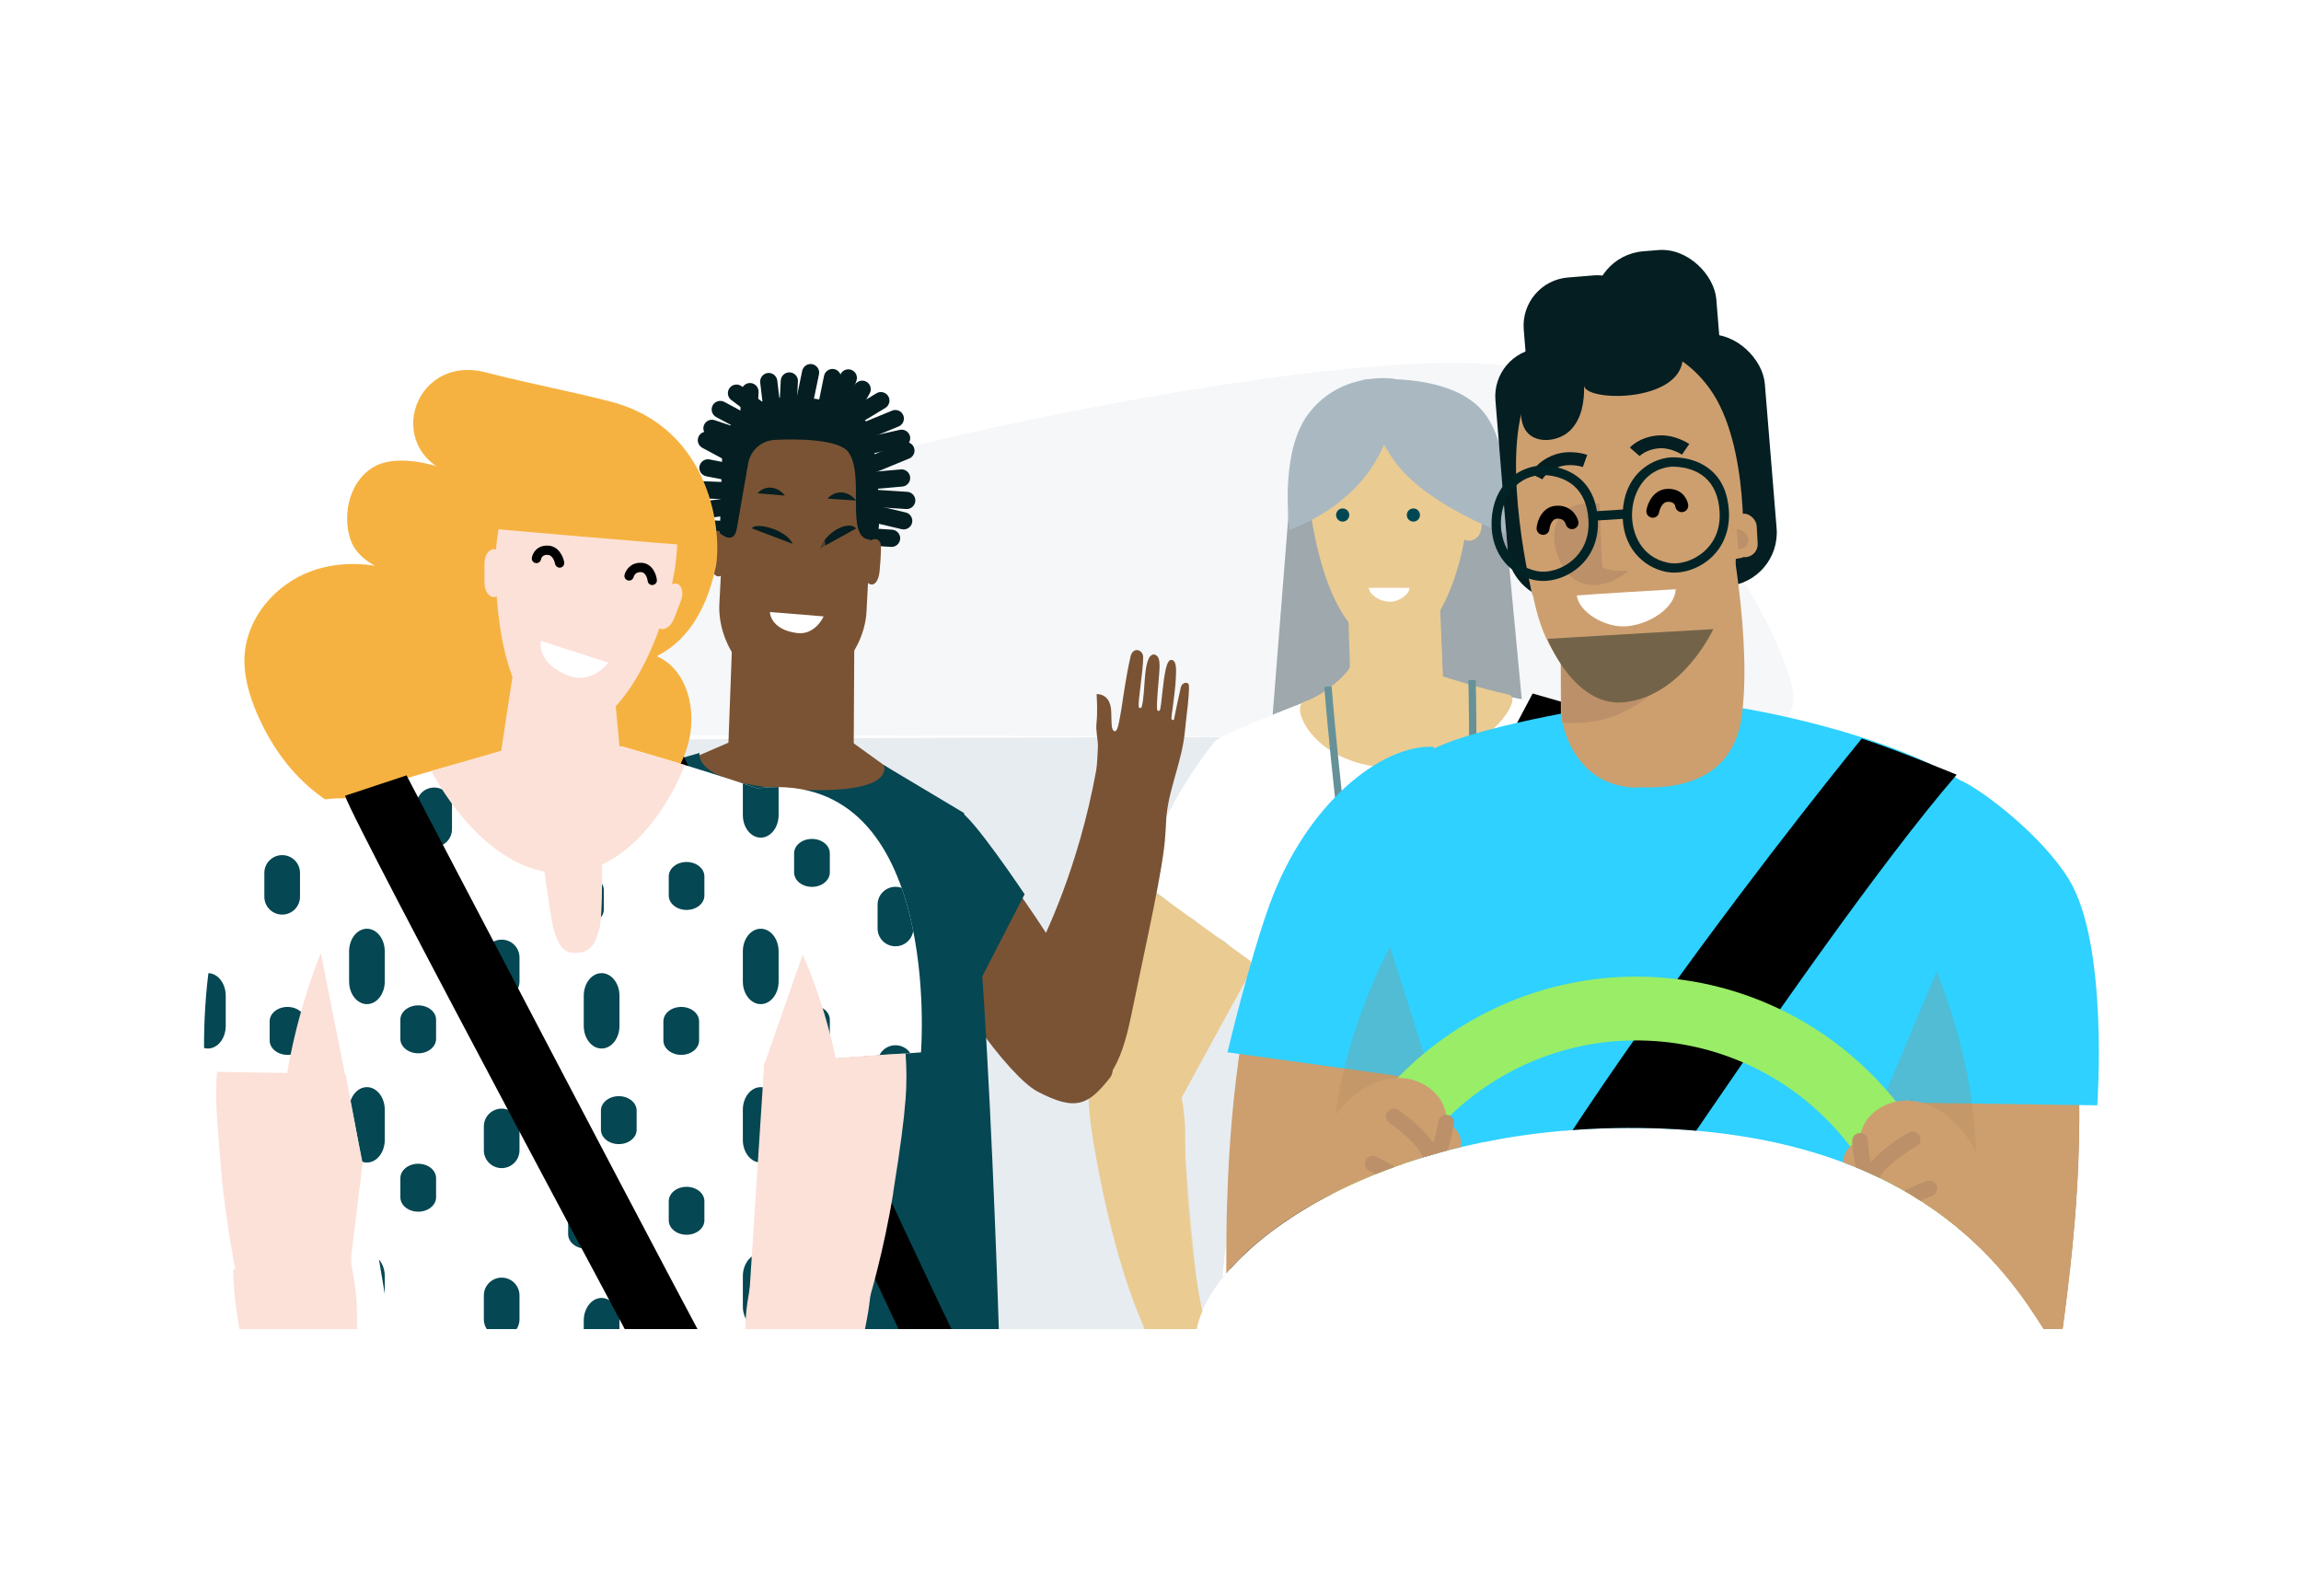 <?xml version="1.0" encoding="UTF-8"?>
<svg xmlns="http://www.w3.org/2000/svg" xmlns:xlink="http://www.w3.org/1999/xlink" viewBox="0 0 395 274">
  <defs>
    <style>
      .cls-1, .cls-2 {
        fill: none;
      }

      .cls-3 {
        opacity: .1;
      }

      .cls-3, .cls-4 {
        fill: #96abc0;
      }

      .cls-5 {
        fill: url(#Confettis_5);
      }

      .cls-6 {
        clip-path: url(#clippath);
      }

      .cls-7, .cls-8 {
        fill: #004753;
      }

      .cls-9 {
        fill: #022326;
      }

      .cls-10 {
        fill: #041e21;
      }

      .cls-11 {
        fill: #054752;
      }

      .cls-12 {
        fill: #669198;
      }

      .cls-13, .cls-14 {
        fill: #f6b241;
      }

      .cls-15, .cls-16 {
        fill: #fce1d8;
      }

      .cls-17 {
        fill: #fff;
      }

      .cls-18, .cls-19 {
        fill: #eacb92;
      }

      .cls-20 {
        fill: #9ea8ad;
      }

      .cls-21 {
        fill: #736449;
      }

      .cls-22, .cls-23, .cls-24 {
        fill: #af865e;
      }

      .cls-25 {
        fill: #bc9068;
      }

      .cls-26 {
        fill: #aab8c1;
      }

      .cls-27 {
        fill: #cd9f6f;
      }

      .cls-28 {
        fill: #162d38;
      }

      .cls-29 {
        fill: #9aed66;
      }

      .cls-30 {
        fill: #2ed1ff;
      }

      .cls-31 {
        fill: #7a5334;
      }

      .cls-32 {
        fill: #547b7f;
      }

      .cls-2 {
        stroke: #669198;
        stroke-miterlimit: 10;
        stroke-width: 1.26px;
      }

      .cls-16, .cls-14, .cls-33, .cls-23, .cls-24, .cls-19, .cls-8, .cls-34, .cls-35, .cls-36 {
        mix-blend-mode: multiply;
      }

      .cls-37 {
        clip-path: url(#clippath-1);
      }

      .cls-38 {
        clip-path: url(#clippath-4);
      }

      .cls-39 {
        clip-path: url(#clippath-3);
      }

      .cls-40 {
        clip-path: url(#clippath-2);
      }

      .cls-41 {
        clip-path: url(#clippath-7);
      }

      .cls-42 {
        clip-path: url(#clippath-8);
      }

      .cls-43 {
        clip-path: url(#clippath-6);
      }

      .cls-44 {
        clip-path: url(#clippath-5);
      }

      .cls-45 {
        clip-path: url(#clippath-9);
      }

      .cls-23 {
        opacity: .27;
      }

      .cls-24 {
        opacity: .4;
      }

      .cls-19, .cls-36 {
        opacity: .67;
      }

      .cls-8 {
        opacity: .5;
      }

      .cls-46 {
        fill: #7d3561;
      }

      .cls-46, .cls-47, .cls-34 {
        opacity: .2;
      }

      .cls-47 {
        fill: #8f405f;
      }

      .cls-48 {
        opacity: .3;
      }

      .cls-49 {
        opacity: .23;
      }

      .cls-50 {
        isolation: isolate;
      }

      .cls-35 {
        opacity: .65;
      }
    </style>
    <clipPath id="clippath">
      <path class="cls-1" d="m32.74,32.45v195.7h172.7c2.76-14.43,32.67-35.73,78.23-34.48,45.83,1.27,61.04,24.81,67.16,34.48l11.43-.18V32.45H32.74Z"/>
    </clipPath>
    <clipPath id="clippath-1">
      <path class="cls-1" d="m211.23,232.34c-2.44-12.91,1.34-27.81,1.88-29.53,0,0,75.39,2.51,74.13,23.25-.06,1.03-4.31,19.51-8.17,20.73-10.09,3.19-51.29,2.52-51.3,2.51-7.75-.62-14.87-8.06-16.55-16.96Z"/>
    </clipPath>
    <pattern id="Confettis_5" data-name="Confettis 5" x="0" y="0" width="50.86" height="47.05" patternTransform="translate(-2157.44 -1660.13) scale(.82)" patternUnits="userSpaceOnUse" viewBox="0 0 50.86 47.05">
      <g>
        <rect class="cls-1" width="50.86" height="47.05"/>
        <rect class="cls-17" x="50.84" y="46.81" width="50.9" height="47.52"/>
        <rect class="cls-17" x="-.02" y="46.81" width="50.9" height="47.52"/>
        <rect class="cls-17" x="-50.88" y="46.81" width="50.9" height="47.52"/>
        <rect class="cls-17" x="50.84" y="-.23" width="50.9" height="47.52"/>
        <g>
          <rect class="cls-17" x="-.02" y="-.23" width="50.9" height="47.52"/>
          <g>
            <polygon class="cls-11" points="12.91 4.84 11.11 4.84 11.09 .19 12.9 .19 12.91 4.84"/>
            <polygon class="cls-11" points="20.4 6.97 18.93 8.02 16.24 4.2 17.72 3.16 20.4 6.97"/>
            <polygon class="cls-11" points="13.66 14.59 13.32 12.82 17.88 11.92 18.23 13.69 13.66 14.59"/>
            <polygon class="cls-11" points="22.65 13.39 21.27 12.22 24.27 8.66 25.64 9.82 22.65 13.39"/>
            <polygon class="cls-11" points="26.99 19.85 25.2 19.68 25.6 15.05 27.4 15.21 26.99 19.85"/>
            <polygon class="cls-11" points="16.94 21.31 17.81 19.74 21.89 22 21 23.58 16.94 21.31"/>
          </g>
          <g>
            <polygon class="cls-11" points="4.17 7 2.69 8.03 .01 4.22 1.49 3.19 4.17 7"/>
            <polygon class="cls-11" points="6.42 13.41 5.04 12.25 8.04 8.68 9.43 9.85 6.42 13.41"/>
            <polygon class="cls-11" points="10.76 19.87 8.97 19.71 9.38 15.07 11.18 15.23 10.76 19.87"/>
            <polygon class="cls-11" points=".71 21.34 1.58 19.77 5.65 22.02 4.78 23.6 .71 21.34"/>
          </g>
          <g>
            <polygon class="cls-11" points="29.74 4.82 27.93 4.82 27.93 .17 29.73 .16 29.74 4.82"/>
            <polygon class="cls-11" points="37.22 6.95 35.74 7.99 33.07 4.17 34.54 3.14 37.22 6.95"/>
            <polygon class="cls-11" points="30.49 14.57 30.14 12.8 34.71 11.89 35.06 13.66 30.49 14.57"/>
            <polygon class="cls-11" points="39.48 13.37 38.1 12.2 41.09 8.64 42.48 9.8 39.48 13.37"/>
            <polygon class="cls-11" points="43.82 19.82 42.02 19.67 42.43 15.02 44.22 15.18 43.82 19.82"/>
            <polygon class="cls-11" points="33.76 21.29 34.64 19.71 38.71 21.98 37.83 23.55 33.76 21.29"/>
          </g>
          <g>
            <polygon class="cls-11" points="45.51 4.8 43.71 4.8 43.7 .14 45.5 .14 45.51 4.8"/>
            <polygon class="cls-11" points="46.27 14.54 45.92 12.77 50.49 11.87 50.84 13.65 46.27 14.54"/>
          </g>
          <g>
            <polygon class="cls-11" points="12.95 28.43 11.14 28.44 11.13 23.78 12.94 23.78 12.95 28.43"/>
            <polygon class="cls-11" points="20.43 30.56 18.96 31.6 16.28 27.79 17.75 26.75 20.43 30.56"/>
            <polygon class="cls-11" points="13.7 38.18 13.35 36.4 17.92 35.5 18.27 37.27 13.7 38.18"/>
            <polygon class="cls-11" points="22.68 36.97 21.3 35.81 24.31 32.25 25.68 33.41 22.68 36.97"/>
            <polygon class="cls-11" points="27.03 43.44 25.23 43.27 25.64 38.64 27.44 38.8 27.03 43.44"/>
            <polygon class="cls-11" points="16.97 44.91 17.84 43.33 21.91 45.59 21.05 47.16 16.97 44.91"/>
          </g>
          <g>
            <polygon class="cls-11" points="4.2 30.58 2.73 31.62 .04 27.82 1.53 26.78 4.2 30.58"/>
            <polygon class="cls-11" points="6.46 37 5.08 35.83 8.08 32.27 9.46 33.44 6.46 37"/>
            <polygon class="cls-11" points="10.8 43.46 9 43.3 9.41 38.66 11.21 38.82 10.8 43.46"/>
            <polygon class="cls-11" points=".74 44.93 1.62 43.35 5.69 45.62 4.81 47.19 .74 44.93"/>
          </g>
          <g>
            <polygon class="cls-11" points="29.77 28.41 27.97 28.41 27.96 23.75 29.77 23.75 29.77 28.41"/>
            <polygon class="cls-11" points="37.26 30.54 35.79 31.58 33.1 27.77 34.58 26.73 37.26 30.54"/>
            <polygon class="cls-11" points="30.53 38.15 30.18 36.39 34.75 35.48 35.1 37.25 30.53 38.15"/>
            <polygon class="cls-11" points="39.51 36.95 38.13 35.79 41.13 32.23 42.51 33.39 39.51 36.95"/>
            <polygon class="cls-11" points="43.85 43.41 42.06 43.25 42.47 38.61 44.27 38.77 43.85 43.41"/>
            <polygon class="cls-11" points="33.79 44.88 34.67 43.31 38.74 45.56 37.87 47.14 33.79 44.88"/>
          </g>
          <g>
            <polygon class="cls-11" points="45.54 28.39 43.75 28.39 43.74 23.73 45.54 23.73 45.54 28.39"/>
            <polygon class="cls-11" points="46.31 38.13 45.95 36.36 50.53 35.46 50.87 37.23 46.31 38.13"/>
          </g>
        </g>
        <g>
          <rect class="cls-17" x="-50.88" y="-.23" width="50.9" height="47.52"/>
          <polygon class="cls-11" points="-4.55 38.13 -4.91 36.36 -.33 35.46 .01 37.23 -4.55 38.13"/>
        </g>
        <rect class="cls-17" x="50.84" y="-47.28" width="50.9" height="47.52"/>
        <g>
          <rect class="cls-17" x="-.02" y="-47.28" width="50.9" height="47.52"/>
          <polygon class="cls-11" points="16.97 -2.13 17.84 -3.72 21.91 -1.46 21.05 .12 16.97 -2.13"/>
          <polygon class="cls-11" points=".74 -2.12 1.62 -3.69 5.69 -1.43 4.81 .14 .74 -2.12"/>
          <polygon class="cls-11" points="33.79 -2.16 34.67 -3.74 38.74 -1.48 37.87 .1 33.79 -2.16"/>
        </g>
        <rect class="cls-17" x="-50.88" y="-47.28" width="50.9" height="47.52"/>
      </g>
    </pattern>
    <clipPath id="clippath-2">
      <path class="cls-1" d="m264.05,245.3c.27-2.17.58-4.17-.26-10.76-.07-.68-.19-1.36-.38-2.04-1.78-6.27-8.3-9.92-14.57-8.14-5.69,1.61-8.48,6.54-9.97,16.15s-1.87,26.78,1.08,35.54c4.09,12.14,10.21,49.99,10.23,51.16l9.06-.73s4.29-76.93,4.81-81.18Z"/>
    </clipPath>
    <clipPath id="clippath-3">
      <rect class="cls-1" x="124.09" y="108.4" width="24.03" height="21.53" transform="translate(10.03 248.9) rotate(-87.02)"/>
    </clipPath>
    <clipPath id="clippath-4">
      <rect class="cls-1" x="130.22" y="92.38" width="16.77" height="6.9" transform="translate(35.7 229.27) rotate(-87.02)"/>
    </clipPath>
    <clipPath id="clippath-5">
      <rect class="cls-1" x="122.2" y="94.31" width="2.82" height="1.29" transform="translate(22.36 213.46) rotate(-87.02)"/>
    </clipPath>
    <clipPath id="clippath-6">
      <rect class="cls-1" x="147.96" y="95.63" width="3.78" height="1.23" transform="translate(45.96 240.9) rotate(-87.02)"/>
    </clipPath>
    <clipPath id="clippath-7">
      <rect class="cls-1" x="135.94" y="111.42" width="1.16" height="4.16" transform="translate(16.09 243.95) rotate(-87.02)"/>
    </clipPath>
    <clipPath id="clippath-8">
      <path class="cls-1" d="m35.14,183.96l24.19.4s2.51,13.1,5.04,27.76c2.07,11.98,4.17,25.69,4.73,28.35l28.94-.32h.73s0-.01,0-.01l29.66-1.51c1.2-7.44,2.48-35.86,4.85-56.19l24.82-1.79s3.81-48.25-27.33-45.42c-.18.02-.34.08-.5.19-9.93-3.44-23.39-7.25-23.39-7.25,0,0-5.91-.53-10.58-.39-2.35.04-8.9.88-8.9.88,0,0-.4.11-1.12.3-4.05,1.07-18.1,4.85-27.12,8.08-27.27-.58-24.01,46.93-24.01,46.93Z"/>
    </clipPath>
    <clipPath id="clippath-9">
      <path class="cls-1" d="m32.74-322.32V-126.61h172.7c2.76-14.43,32.67-35.73,78.23-34.48,45.83,1.27,61.04,24.81,67.16,34.48l11.43-.18v-195.52H32.74Z"/>
    </clipPath>
  </defs>
  <g class="cls-50">
    <g id="Layer_4" data-name="Layer 4">
      <g class="cls-6">
        <g>
          <g>
            <path class="cls-3" d="m107.94,126.19c-4.14,0-7.37-3.61-6.9-7.72,1.15-9.96,6.39-26.87,28.05-34.16,33.72-11.34,115.04-26.94,133.85-20.53,15.78,5.38,40.57,36.59,44.76,54.34,1.02,4.34-2.35,8.47-6.81,8.46l-192.96-.4Z"/>
            <g class="cls-49">
              <path class="cls-4" d="m336.5,146.47c-.62-8.17-8.1-18.14-17.63-19.33-8.26-1.03-217.45-.67-224.74.24-9.54,1.19-18.36,11.16-18.98,19.33-1.77,23.31-2.66,76.85-2.66,86.31l266.66-.24c0-9.46-.88-63.01-2.66-86.31Z"/>
            </g>
          </g>
          <g>
            <polygon class="cls-20" points="221.28 87.21 216.26 150.67 264 149.41 257.72 82.82 239.86 66.97 221.28 87.21"/>
            <g>
              <g class="cls-34">
                <path class="cls-46" d="m204.75,227.28c.52,2.61,2.06,4.98,4.61,6.18.32.84.75,1.85.85,2.07.35.73,1.17,1.71,1.48,2.64.5,1.41,1.25,2.73,1.65,3.49-1,.48-2.06.15-2.8-1.35-.62-1.11-.99-2.21-1.53-2.05-.31.14-.06,1.09.54,3.17.52,1.68,1.33,4.3,1.84,6.59.38,1.42-1.03,1.67-1.5.78-.8-1.58-1.87-5.54-2.32-6.21-.15-.25-.39-.09-.38.11.28,1.96,3,6.46,1.46,7.02-.22.02-.41-.02-.6-.14-.27-.19-.51-.58-.79-1.21-.05-.17-.13-.33-.19-.49-.69-1.78-1.33-3.56-1.79-4.45-.09-.25-.38-.33-.44-.1-.09.13.34,1.25.77,2.52.63,1.79,1.36,3.96.74,4.2-.63.26-1.08-.66-1.59-1.9-.89-2.11-1.69-5.08-1.84-5.18-.15-.06-.39-.05-.3.18.19.77.7,2.78,1,4.16.14.71-.48,1.13-.82.79-.7-1.27-1.51-3.98-2.22-5.9-1.3-3.56-1.33-7.38-2.49-10.75-.19-.63-.4-1.06-.71-1.8,2.47-.46,4.96-1.3,7.36-2.36Z"/>
              </g>
              <path class="cls-12" d="m211.23,232.34c-2.44-12.91,1.34-27.81,1.88-29.53,0,0,51.69,5.21,54.03,7.54,5.03-.63,23.87-3.77,22.62,16.96-.06,1.03-6.82,18.25-10.68,19.48-10.09,3.19-51.29,2.52-51.3,2.51-7.75-.62-14.87-8.06-16.55-16.96Z"/>
              <g class="cls-37">
                <path class="cls-32" d="m205.83,221.34c6.03,11.63,6.03,17.28,20.48,17.28s5.65-14.45,25.76-14.45c16.35,0,15.71,25.13,15.71,25.13l-57.24.81-4.7-28.77Z"/>
              </g>
              <path class="cls-8" d="m257.65,165.7l-28.92,1.1c-4.26.11-6.79-1.43-9.65-4-.33-.29-2.38,22.44,50.32,13.35.28-.05,2.7-19.84,2.7-19.84,0,0-2.54,9.44-14.45,9.39Z"/>
              <path class="cls-18" d="m258.98,140.62l27.01,36.44c.05.04,10.47-5.74,11.23-6.1.04-.1-2.06-5.13-5.58-12.01-.02,0-.02-.04-.04-.05-5.53-10.79-10.58-22.85-20.07-30.84-.88-.78-9.89,10.39-12.57,12.57Z"/>
              <g>
                <path class="cls-18" d="m226.22,145.58l-24.52,44.95s-13.88-5.02-14.7-5.25c-.06-.1,1.13-5.41,3.4-12.8.01,0,0-.04.03-.05,3.56-11.59,9.71-28.2,17.65-37.73.73-.93,15.12,9.2,18.13,10.88Z"/>
                <path class="cls-22" d="m221.24,131.07c-5.3-2.4-11.55-.05-13.95,5.26-2.4,5.3-.05,11.55,5.26,13.95,5.3,2.4,11.55.05,13.95-5.26,2.4-5.31.05-11.56-5.26-13.95Z"/>
                <path class="cls-18" d="m193.18,179.67c-4.24.81-7.03,4.9-6.23,9.14.8,4.24,4.89,7.02,9.13,6.21,4.25-.81,7.04-4.9,6.23-9.14-.8-4.24-4.89-7.02-9.14-6.22Z"/>
                <path class="cls-18" d="m187.59,195.42c2.74,16.46,6.18,26.12,7.78,29.99.52,1.38.81,1.87,1.07,2.72,1.16,3.36,1.2,7.19,2.49,10.75.71,1.92,1.52,4.63,2.22,5.9.34.34.97-.08.82-.79-.31-1.38-.81-3.39-1-4.16-.08-.23.16-.24.3-.18.14.11.95,3.07,1.84,5.18.51,1.25.96,2.16,1.59,1.9.62-.24-.11-2.41-.74-4.2-.43-1.27-.86-2.39-.77-2.52.06-.23.35-.16.44.1.46.89,1.1,2.68,1.79,4.45.07.17.14.33.19.49.29.64.52,1.03.79,1.21.19.12.37.15.6.14,1.54-.56-1.18-5.07-1.46-7.02-.02-.2.23-.36.38-.11.45.67,1.52,4.63,2.32,6.21.47.89,1.88.64,1.5-.78-.51-2.29-1.33-4.91-1.84-6.59-.6-2.08-.86-3.02-.54-3.17.54-.17.92.94,1.53,2.05.74,1.5,1.79,1.83,2.8,1.35-.41-.76-1.15-2.08-1.65-3.49-.31-.92-1.13-1.91-1.48-2.64-.15-.31-1.01-2.37-1.19-3.03-3.48-12.73-4.03-31.45-3.96-34.45.1-4.46-1.08-8.62-1.08-8.62l-15.47,2.05c.08,1.98.14,3.61.74,7.26Z"/>
              </g>
              <path class="cls-19" d="m203.39,192.58c.08,1.17.03,4.22.12,6.07.12,2.32,1.57,20.72,2.84,27.74-3.29-5.97-10.38-23.82-8.04-38.21.03-.18-.03.16,0,0,.13-.81.07-.55.24-1.35,4.19-19.39,16.95-38.72,16.95-38.72l.78,15.78-13.67,24.35.78,4.34Z"/>
              <path class="cls-5" d="m279.84,132.75c-3.87-5.72-7.35-8.87-8.36-9.27-.01-.02-.03-.04-.04-.05-4.85-2.7-23.78-6.42-23.78-6.42,0,0-5.08-.39-6.89-.33l.04.89c-2.26-.03-8.59-.16-8.59-.16,0,0-18.74,6.88-23.52,9.71,0,0,0,0,0,0,0,0-9.01,10.64-12.86,24.21l18.84,13.62c3.06,16.93-5.32,42.86-5.32,64.23,69.74-32.04,76.65-14.45,76.65-14.45-8.8-18.85-19.48-30.16-13.67-54.87l16.81-9.84s-4.4-10.05-9.29-17.29Z"/>
              <path class="cls-17" d="m279.84,132.75c-3.87-5.72-7.35-8.87-8.36-9.27-.01-.02-.03-.04-.04-.05-4.85-2.7-23.78-6.42-23.78-6.42,0,0-5.08-.39-6.89-.33l.04.89c-2.26-.03-8.59-.16-8.59-.16,0,0-18.74,6.88-23.52,9.71,0,0,0,0,0,0,0,0-9.01,10.64-12.86,24.21l18.84,13.62c3.06,16.93-5.32,42.86-5.32,64.23,69.74-32.04,76.65-14.45,76.65-14.45-8.8-18.85-19.48-30.16-13.67-54.87l16.81-9.84s-4.4-10.05-9.29-17.29Z"/>
              <path class="cls-18" d="m247.12,102.53l-15.75.4.36,11.45c.02.88-4.15,4.87-7.92,6.12-2.46.82,1.88,11.31,15.71,11.31s22.6-11.87,19.48-12.57c-5.65-1.26-11.31-3.14-11.31-3.14l-.55-13.58Z"/>
              <path d="m270.6,121.2l-7.5-2.15s-50.17,94.8-51.68,96.97c-.32.46-1.3,13.74-1.3,13.74l6.35-.96s52.81-103.19,54.12-107.6Z"/>
              <path class="cls-2" d="m227.96,117.87s6.07,76.68,15.94,75.52c10.68-1.26,8.8-76.65,8.8-76.65"/>
              <path class="cls-19" d="m231.72,103.87c.34.1,3.33,13.97,15.96,12.39l-.59-13.56-15.38,1.18Z"/>
              <g>
                <path class="cls-12" d="m291.81,263.3c.21-13.25-2.05-39.13-2.05-39.13l-25.95,1.27s.36,8.74,7.23,42.05c3.93,19.04,8.51,42.2,11.36,50.57l9.94-1.87c-1.65-17.49-.87-31.52-.53-52.88Z"/>
                <path class="cls-12" d="m289.73,224.12c-.37,7.23-6.41,12.76-13.46,12.39-7.06-.38-12.49-6.54-12.12-13.77.38-7.22,6.41-12.77,13.46-12.39,7.06.38,12.48,6.54,12.11,13.76Z"/>
              </g>
              <rect class="cls-29" x="226.31" y="142.5" width="14.88" height="27.59" rx="1.26" ry="1.26"/>
              <g>
                <path class="cls-12" d="m264.05,245.3c.58-6.05-.72-9.98-1.3-12.96-1.26-6.4-7.63-9.76-13.9-7.98-5.69,1.61-8.48,6.54-9.97,16.15s-1.87,26.78,1.08,35.54c4.09,12.14,10.21,49.99,10.23,51.16l9.06-.73s4.4-76.92,4.81-81.18Z"/>
                <g class="cls-40">
                  <path class="cls-32" d="m242.01,229.2c-.63.63,4.4-5.65,14.45-1.26,8.38,3.67,7.54,27.64,7.54,27.64l10.05-10.05,3.14-24.5-23.25-2.51-13.82,1.88,1.88,8.8Z"/>
                </g>
              </g>
              <path class="cls-18" d="m295.09,167.51c3.21,2.88,3.49,7.82.61,11.03-2.88,3.21-7.82,3.49-11.03.61-3.22-2.88-3.49-7.81-.61-11.03,2.88-3.22,7.82-3.49,11.04-.61Z"/>
              <path class="cls-18" d="m290.11,165.07s-4.14-1.26-8.6-1.23c6.67-.04-14.92,1.12-34.38-4.54-.66-.19-2.7-1.09-3.01-1.24-.72-.36-1.7-1.2-2.61-1.52-1.4-.53-2.71-1.29-3.46-1.72-.49.99-.18,2.05,1.31,2.82,1.1.63,2.2,1.03,2.03,1.56-.15.31-1.09.04-3.16-.6-1.68-.54-4.28-1.41-6.56-1.95-1.42-.41-1.69,1-.81,1.48,1.57.82,5.51,1.97,6.17,2.43.25.15.08.39-.11.37-1.95-.31-6.42-3.11-7-1.58-.02.22,0,.41.13.6.18.27.57.52,1.2.81.16.06.33.14.49.21,1.76.72,3.54,1.39,4.43,1.86.25.1.32.38.09.44-.13.09-1.25-.36-2.51-.81-1.79-.66-3.94-1.42-4.19-.8-.27.62.63,1.09,1.88,1.62,2.1.92,5.04,1.77,5.15,1.92.06.15.04.39-.18.3-.77-.21-2.77-.75-4.14-1.08-.7-.16-1.13.46-.8.81,1.26.73,3.96,1.58,5.87,2.32,3.54,1.36,7.36,1.45,10.71,2.67.84.28,1.33.57,2.7,1.12,3.84,1.67,13.44,5.26,29.86,8.28,3.64.67,5.95,1.09,7.92,1.2"/>
            </g>
            <g>
              <path class="cls-18" d="m225,88.12c1.76,11.8,6.15,22.86,13.85,23.02,7.06.14,12.08-11.47,13.23-23.35,1.49-15.35-5.23-20.13-13.75-20.13-8.53,0-15.43,6.35-13.32,20.46Z"/>
              <path class="cls-18" d="m252.1,86.04s1.4-1.27,2.17.39c.2.43.23,1.14.08,3.88-.14,2.45-2.31,3.04-3.28,2.06-.03-.03,1.04-6.32,1.04-6.32Z"/>
              <g class="cls-33">
                <circle class="cls-7" cx="242.63" cy="88.41" r="1.13"/>
              </g>
              <g class="cls-33">
                <circle class="cls-7" cx="230.49" cy="88.41" r="1.13"/>
              </g>
              <g class="cls-36">
                <path class="cls-18" d="m234.46,96.54c2.51,1.88,4.43.02,4.43.02l-2.96-1.27c.05-.25.37-7.93.41-7.87l-1.87,9.12Z"/>
              </g>
              <path class="cls-19" d="m251.7,87.82s.04.09.09.07.07-.07.1-.11c.16-.21.52-.17.7.02s.24.47.3.73c.09.48.19.99.02,1.46-.16.46-.68.84-1.14.66"/>
              <path class="cls-17" d="m241.96,100.91c-1.03-.03-6.98,0-6.98,0,.13,1.27,1.91,2.34,3.58,2.39,1.56.05,3.36-1.24,3.4-2.39Z"/>
              <path class="cls-26" d="m221.28,90.98s9.2-2.97,14.36-11.01c5.15-8.04,3.83-14.92,3.83-14.92,0,0-9.05-1.56-14.78,5.88-4.8,6.25-3.5,17.6-3.41,20.05Z"/>
              <path class="cls-26" d="m258.35,91.61s-14.32-5.15-19.48-13.19c-5.15-8.04-5.03-13.19-5.03-13.19,0,0,15.23-1.74,20.99,5.71,4.82,6.23,3.6,18.22,3.51,20.68Z"/>
            </g>
          </g>
          <g>
            <path class="cls-31" d="m172.87,177.04s2.13-7.72,4.74-12.86c1.76-3.45,7.51-15.16,10.57-31.94.16-.88.3-3.75.3-4.21,0-1.04-.4-2.65-.25-3.89.2-1.93.07-3.88.02-4.99,1.43,0,2.48.98,2.51,3.14.09,1.64-.09,3.14.63,3.24.44.01.68-1.23,1.14-3.99.34-2.25.84-5.76,1.52-8.72.35-1.87,2.13-1.37,2.19-.07.04,2.28-.91,7.5-.76,8.53.03.38.4.31.5.08.76-2.44.11-9.21,2.22-9.01.27.1.47.25.61.5.21.37.27.95.24,1.85-.02.22-.03.46-.04.69-.19,2.46-.45,4.9-.39,6.2-.04.35.25.59.45.36.17-.09.3-1.65.5-3.36.27-2.44.63-5.38,1.49-5.31.88.05.89,1.36.79,3.11-.14,2.96-.86,6.85-.75,7.06.13.16.42.27.45-.03.2-1.01.73-3.63,1.15-5.41.22-.9,1.19-1.04,1.39-.45.11,1.87-.46,5.49-.7,8.12-.48,4.88-2.57,9.35-3.09,13.92-.16,1.13-.1,1.87-.26,3.76-.29,5.4-3.15,17.81-5.84,30.91-.97,4.69-1.92,7.46-3.49,9.96"/>
            <path class="cls-31" d="m156.24,155.12c5.34,14.02,16.99,29.7,21.87,32.26,6.58,3.45,8.74,2.34,12.49-2.45s-18.69-36.94-23.11-41.23c-3.81-3.7-12.88,7.17-11.25,11.43Z"/>
            <path class="cls-11" d="m164.71,139.3c-9.74-2.07-16.61,12.85-10.49,22.25,6.98,10.72,10.31,13.98,10.31,13.98l11.36-22.02s-9.24-13.8-11.19-14.21Z"/>
            <g>
              <g>
                <g>
                  <path class="cls-10" d="m132.82,72.68h0c-.81.1-1.54-.49-1.64-1.29l-.68-5.72c-.09-.81.49-1.54,1.29-1.64.81-.1,1.54.49,1.64,1.29l.68,5.72c.1.81-.49,1.54-1.29,1.64"/>
                  <path class="cls-10" d="m128.37,74.45h0c-.81-.04-1.44-.74-1.4-1.55l.3-5.75c.04-.81.74-1.44,1.55-1.4s1.44.74,1.4,1.55l-.3,5.75c-.04.81-.74,1.44-1.55,1.4"/>
                  <path class="cls-10" d="m137.68,71.04h0c-.79-.17-1.31-.95-1.14-1.74l1.17-5.64c.17-.79.95-1.31,1.74-1.14.79.17,1.31.95,1.14,1.74l-1.17,5.64c-.16.79-.95,1.31-1.74,1.14"/>
                  <path class="cls-10" d="m135.13,72.62h0c-.81-.04-1.44-.74-1.4-1.55l.3-5.75c.04-.81.74-1.44,1.55-1.4s1.44.74,1.4,1.55l-.3,5.75c-.04.81-.74,1.44-1.55,1.4"/>
                  <path class="cls-10" d="m143.24,71.7h0c-.77-.27-1.17-1.11-.9-1.88l1.9-5.44c.27-.77,1.11-1.17,1.88-.9s1.17,1.11.9,1.88l-1.9,5.44c-.27.77-1.11,1.17-1.88.9"/>
                  <path class="cls-10" d="m141.46,71.89h0c-.79-.16-1.31-.95-1.15-1.74l1.15-5.64c.16-.79.95-1.31,1.74-1.15.79.16,1.31.95,1.15,1.74l-1.15,5.64c-.16.79-.95,1.31-1.74,1.15"/>
                  <path class="cls-10" d="m144.5,73.14h0c-.71-.39-.97-1.29-.57-2l2.79-5.04c.39-.71,1.29-.97,2-.58.71.39.97,1.3.58,2l-2.79,5.04c-.39.71-1.29.97-2,.57"/>
                  <path class="cls-10" d="m127.57,86.66h0c.1.8-.47,1.55-1.27,1.65l-5.71.74c-.8.1-1.55-.47-1.65-1.27-.1-.8.47-1.55,1.27-1.65l5.71-.74c.8-.1,1.55.47,1.65,1.27"/>
                  <path class="cls-10" d="m129.38,91.09h0c-.03.81-.72,1.45-1.53,1.41l-5.75-.23c-.81-.03-1.45-.72-1.41-1.53.03-.81.72-1.45,1.53-1.41l5.75.23c.81.03,1.45.72,1.41,1.53"/>
                  <path class="cls-10" d="m128.62,81.7h0c-.16.8-.93,1.32-1.73,1.16l-5.65-1.1c-.8-.16-1.32-.93-1.16-1.73.16-.8.93-1.32,1.73-1.16l5.65,1.1c.8.16,1.32.93,1.16,1.73"/>
                  <path class="cls-10" d="m127.47,84.35h0c-.03.81-.72,1.45-1.53,1.41l-5.75-.23c-.81-.03-1.45-.72-1.41-1.53.03-.81.72-1.45,1.53-1.41l5.75.23c.81.03,1.45.72,1.41,1.53"/>
                  <path class="cls-10" d="m129.08,75.84h0c-.26.77-1.1,1.19-1.87.93l-5.46-1.84c-.77-.26-1.19-1.1-.93-1.87.26-.77,1.1-1.19,1.87-.93l5.46,1.84c.77.26,1.19,1.1.93,1.87"/>
                  <path class="cls-10" d="m127.63,79h0c-.38.71-1.28.98-2,.6l-5.07-2.73c-.71-.38-.98-1.28-.6-2s1.28-.98,2-.6l5.07,2.73c.71.38.98,1.28.6,2"/>
                  <path class="cls-10" d="m132.2,71.85h0c-.49.65-1.42.78-2.07.29l-4.59-3.47c-.65-.49-.78-1.42-.29-2.07.49-.65,1.42-.78,2.07-.29l4.59,3.47c.65.49.78,1.42.29,2.07"/>
                  <path class="cls-10" d="m130.01,73.72h0c-.38.71-1.28.98-2,.6l-5.07-2.73c-.71-.38-.98-1.28-.6-2,.38-.71,1.28-.98,2-.6l5.07,2.73c.71.38.98,1.28.6,2"/>
                  <path class="cls-10" d="m148.1,87.73h0c-.19.79.3,1.59,1.09,1.78l5.6,1.33c.79.19,1.59-.3,1.78-1.09.19-.79-.3-1.59-1.09-1.78l-5.6-1.33c-.79-.19-1.59.3-1.78,1.09"/>
                  <path class="cls-10" d="m145.83,91.94h0c-.05.81.57,1.51,1.38,1.57l5.75.37c.81.05,1.51-.57,1.57-1.38.05-.81-.57-1.51-1.38-1.57l-5.75-.37c-.81-.05-1.51.57-1.57,1.38"/>
                  <path class="cls-10" d="m147.56,82.69h0c.07.81.79,1.41,1.6,1.34l5.74-.51c.81-.07,1.41-.79,1.34-1.6-.07-.81-.79-1.41-1.6-1.34l-5.74.51c-.81.07-1.41.79-1.34,1.6"/>
                  <path class="cls-10" d="m148.43,85.44h0c-.05.81.57,1.51,1.38,1.57l5.75.37c.81.05,1.51-.57,1.57-1.38.05-.81-.57-1.51-1.38-1.57l-5.75-.37c-.81-.05-1.51.57-1.57,1.38"/>
                  <path class="cls-10" d="m147.72,76.81h0c.18.79.97,1.29,1.76,1.12l5.62-1.26c.79-.18,1.29-.97,1.12-1.76-.18-.79-.97-1.29-1.76-1.12l-5.62,1.26c-.79.18-1.29.97-1.12,1.76"/>
                  <path class="cls-10" d="m148.83,80.1h0c.31.75,1.17,1.11,1.92.8l5.33-2.19c.75-.31,1.11-1.17.8-1.92s-1.17-1.11-1.92-.8l-5.33,2.19c-.75.31-1.11,1.17-.8,1.92"/>
                  <path class="cls-10" d="m145.03,72.51h0c.42.69,1.33.92,2.02.5l4.93-2.98c.69-.42.92-1.33.5-2.02-.42-.69-1.33-.92-2.02-.5l-4.93,2.98c-.69.42-.92,1.33-.5,2.02"/>
                  <path class="cls-10" d="m147.01,74.6h0c.31.75,1.17,1.11,1.92.8l5.33-2.19c.75-.31,1.11-1.17.8-1.92-.31-.75-1.17-1.11-1.92-.8l-5.33,2.19c-.75.31-1.11,1.17-.8,1.92"/>
                  <polygon class="cls-31" points="146.68 105.13 125.89 104.8 124.48 142.76 146.45 147.39 146.68 105.13"/>
                  <path class="cls-31" d="m128.62,125.95l-16.42,7.08s-.16,18.31,22.27,19.47c22.43,1.17,25.01-15.56,25.01-15.56l-14.61-10.56-16.25-.43Z"/>
                  <g class="cls-35">
                    <g class="cls-39">
                      <path class="cls-31" d="m125.9,108.03c.49.19-.5,22.69,20.33,23.69l.32-24.04-20.65.35Z"/>
                    </g>
                  </g>
                  <path class="cls-31" d="m135.39,118.45h0c-6.95-.36-12.26-7.85-11.9-14.8l1.21-23.2c.31-5.91,5.39-10.49,11.29-10.18l3.79.2c5.9.31,10.48,5.39,10.18,11.29l-1.21,23.2c-.36,6.95-6.42,13.84-13.37,13.48"/>
                  <path class="cls-10" d="m130.05,84.68c1.14-1.3,3.19-1.43,4.69.39"/>
                  <path class="cls-10" d="m142.05,85.59c1.59-1.7,3.76-1.18,4.9.33"/>
                  <path class="cls-31" d="m125.07,92.54s-1.75-2.47-2.82-.89c-.28.41-.26,2.31-.18,4.9.05,1.7.8,2.98,1.97,2.13.03-.02,1.03-6.14,1.03-6.14"/>
                  <path class="cls-31" d="m148.23,93.84s1.89-2.37,2.86-.73c.25.42.13,2.32-.09,4.9-.14,1.7-.97,2.93-2.08,2.02-.03-.03-.69-6.19-.69-6.19"/>
                  <path class="cls-10" d="m129.06,90.69c.76-1.15,6.03.31,7,2.66"/>
                  <path class="cls-10" d="m140.74,94.15c1.38-3.33,5.25-4.78,6.22-3.42"/>
                  <g class="cls-35">
                    <g class="cls-38">
                      <path class="cls-31" d="m141.89,99c-.48,9.31-7.09,3.38-7.09,3.38l3.36.28c-.04-.26.64-15.27.61-15.21,0,0,3.63,1.64,3.12,11.55"/>
                    </g>
                  </g>
                  <path class="cls-17" d="m141.38,105.82c-.08.2-1.51,3.23-4.54,2.85-4.64-.58-4.68-3.61-4.68-3.61l9.22.75Z"/>
                  <path class="cls-10" d="m123.56,91.5s2.41,2.25,2.93-.78c.33-1.93,1.29-7.43,1.94-11.17.39-2.25,2.29-3.92,4.57-4.04,3.97-.21,10.97-.1,12.61,2.07,3.04,4.04-.88,15.49,4.13,15.04,2.51-.23.43-12.84.07-17.82-.26-3.58-6.68-7.18-15.78-6.54-7.29.51-9.97,7.04-9.97,7.04l-.49,16.2Z"/>
                  <g class="cls-33">
                    <g class="cls-44">
                      <path class="cls-31" d="m124.05,93.69c-.22-.25-.65-.14-.85.13s-.22.61-.23.94c-.02.41-.03.84.18,1.19.2.35.71.56,1.03.32"/>
                    </g>
                  </g>
                  <g class="cls-33">
                    <g class="cls-43">
                      <path class="cls-31" d="m149.47,94.33c.47.22.79.69.92,1.19.13.5.09,1.03-.03,1.54-.07.3-.17.61-.38.82-.22.22-.58.32-.84.15"/>
                    </g>
                  </g>
                  <g class="cls-33">
                    <g class="cls-41">
                      <path class="cls-31" d="m134.42,113.98c.48-.66,1.28-1.06,2.09-1.05.81,0,1.61.42,2.07,1.09"/>
                    </g>
                  </g>
                </g>
                <path class="cls-11" d="m165.46,139.55s-13.76-8.23-13.76-8.23c0,0,2.57,5.14-15.24,4.21-17.81-.93-16.36-6.28-16.36-6.28,0,0-12.08,3.34-17.6,6.05-.02,0-.03.02-.05.05-1.14.38-6.62,15.12-8.26,34.7-2.22,26.59-1.15,71.51-1.15,71.51l79.03,6.52s-2.31-92.73-6.61-108.54Z"/>
              </g>
              <path d="m109.65,131.33l7.6-1.76s45.18,97.27,46.57,99.52c.29.48.2,1.03.2,1.03l-5.67,6.76s-47.63-101.08-48.7-105.55Z"/>
              <path class="cls-31" d="m112.52,189.54s3.74,5.14,5.65,9.3c1.28,2.8,5.71,12.16,14.63,22.36.46.53,2.18,2.04,2.47,2.27.65.51,1.85,1.06,2.54,1.77,1.1,1.08,2.38,1.96,3.09,2.48-.71.89-1.83,1.06-3.19.01-1.07-.75-1.91-1.6-2.33-1.21-.23.27.43,1.03,1.92,2.68,1.23,1.32,3.17,3.37,4.66,5.26.99,1.14-.2,2-1.04,1.39-1.44-1.1-4.22-4.27-4.93-4.69-.25-.17-.4.1-.3.27,1.14,1.68,5.67,4.62,4.5,5.83-.2.12-.39.16-.61.13-.33-.05-.73-.3-1.27-.76-.13-.12-.27-.24-.4-.37-1.44-1.33-2.82-2.7-3.66-3.31-.2-.2-.49-.14-.45.11-.03.15.87,1,1.84,1.98,1.38,1.38,3.03,3.05,2.56,3.55-.46.52-1.29-.12-2.32-1.05-1.77-1.55-3.83-3.92-4.02-3.96-.16,0-.38.13-.2.3.53.62,1.89,2.25,2.8,3.39.45.58.06,1.25-.41,1.09-1.22-.86-3.18-3-4.7-4.45-2.8-2.71-4.54-6.22-7.13-8.81-.62-.66-1.11-.99-2.21-2.02-3.21-2.85-9.52-10.76-16.33-18.91-2.44-2.92-3.69-4.88-4.47-7.09"/>
              <path class="cls-31" d="m91.1,157.07c-.78,14.98,3.53,34.04,6.96,38.35,4.63,5.81,7.05,5.68,12.42,2.8,5.37-2.87-2.16-41.34-4.47-47.05-1.99-4.92-14.67,1.35-14.91,5.9Z"/>
              <path class="cls-11" d="m99.89,136.23c-7.27,4.01-8.57,11.32-9.6,22.49-1.18,12.74-.59,17.36-.59,17.36l27.73-3.57s-1.09-45.36-17.54-36.29Z"/>
            </g>
          </g>
          <g>
            <path class="cls-15" d="m54.18,160.66l9.17,28.99-3.21,27.06c-.03.07-17.82,5.08-18.9,5.2-.12-.09-2.5-11.46-3.32-21.42.01-.02,0-.05,0-.08-1.3-15.62-1.6-17.05,3.35-32.3.44-1.46,8.49-8.02,12.91-7.46Z"/>
            <path class="cls-15" d="m40.96,227.34c3.52,21.15,7.94,33.57,10,38.53.67,1.77,1.04,2.4,1.38,3.49,1.49,4.32,1.54,9.24,3.2,13.81.91,2.46,1.95,5.95,2.86,7.58.44.44,1.24-.1,1.06-1.01-.39-1.77-1.05-4.36-1.29-5.34-.11-.29.2-.31.39-.23.19.14,1.22,3.94,2.36,6.66.66,1.6,1.24,2.78,2.04,2.45.8-.31-.14-3.1-.95-5.4-.55-1.63-1.1-3.08-.99-3.24.08-.29.45-.2.56.12.6,1.15,1.41,3.44,2.3,5.72.09.21.18.42.25.63.37.82.67,1.32,1.02,1.56.24.15.48.2.77.17,1.98-.72-1.52-6.51-1.88-9.03-.02-.25.29-.47.48-.14.57.86,1.96,5.95,2.98,7.97.61,1.14,2.42.82,1.93-1.01-.66-2.95-1.7-6.31-2.37-8.47-.77-2.67-1.1-3.88-.7-4.07.69-.22,1.18,1.2,1.97,2.63.95,1.92,2.31,2.35,3.6,1.74-.52-.98-1.48-2.68-2.13-4.48-.39-1.19-1.45-2.46-1.9-3.39-.19-.4-1.3-3.04-1.53-3.9-4.47-16.36-5.18-40.41-5.09-44.27.13-5.73-1.39-11.07-1.39-11.07l-19.88,2.63c.1,2.54.17,4.63.95,9.33Z"/>
            <path class="cls-13" d="m122.83,97.48c-1.35,6.32-4.32,12.27-10.09,15.17,5.41,2.34,6.97,9.61,5.33,15.27-2.52,8.66-10.58,14.94-19.31,17.24s-18.01,1.15-26.74-1.11c-6.77-1.76-13.52-4.27-18.82-8.83-3.97-3.41-6.97-7.86-9.05-12.66-1.41-3.27-2.43-6.8-2.14-10.35.51-6.35,5.34-11.91,11.32-14.13s12.81-1.37,18.54,1.42c-4.59-.83-10.26-2.53-11.73-6.96s-.05-10.44,4.56-12.67c3.7-1.78,10.63-.37,14.48,2.05-13.94-3.56-8.61-21.27,4.16-18.01,8.99,2.29,13.23,2.93,21.36,5,17.75,4.53,19.31,23.12,18.14,28.58Z"/>
            <path class="cls-14" d="m76.85,112.14c.19.74.45,1.51.29,2.26-.22,1.01-1.14,1.7-1.98,2.31-3.7,2.71-7.09,5.84-10.07,9.32-2.56,2.99-4.94,6.63-4.55,10.55.39,3.83,3.49,7.02,7.11,8.33s7.65,1,11.38.06c3.29-.83,6.54-2.2,8.99-4.56,2.46-2.38,3.94-5.59,5.09-8.82,2.76-7.75,3.93-16.06,3.41-24.26-.34-5.41-3.54-17.73-11.44-13.75-5.54,2.79-9.75,12.78-8.24,18.56Z"/>
            <g class="cls-42">
              <path class="cls-17" d="m35.14,183.96l24.19.4s2.51,13.1,5.04,27.76c2.07,11.98,4.17,25.69,4.73,28.35l28.94-.32h.73s0-.01,0-.01l29.66-1.51c1.2-7.44,2.48-35.86,4.85-56.19l24.82-1.79s3.81-48.25-27.33-45.42c-.18.02-.34.08-.5.19-9.93-3.44-23.39-7.25-23.39-7.25,0,0-5.91-.53-10.58-.39-2.35.04-8.9.88-8.9.88,0,0-.4.11-1.12.3-4.05,1.07-18.1,4.85-27.12,8.08-27.27-.58-24.01,46.93-24.01,46.93Z"/>
              <g>
                <path class="cls-11" d="m150.65,130.81c0,1.69,1.37,3.06,3.07,3.06h0c1.69,0,3.07-1.37,3.07-3.06v-4.09c0-1.69-1.37-3.06-3.07-3.06h0c-1.69,0-3.07,1.37-3.07,3.06v4.09Z"/>
                <path class="cls-11" d="m114.8,153.73c0,1.36,1.37,2.47,3.06,2.47h0c1.69,0,3.06-1.11,3.06-2.47v-3.29c0-1.36-1.37-2.47-3.06-2.47h0c-1.69,0-3.06,1.11-3.06,2.47v3.29Z"/>
                <path class="cls-11" d="m103.16,134.54c0,1.36,1.37,2.47,3.07,2.47h0c1.69,0,3.06-1.11,3.06-2.47v-3.29c0-1.36-1.37-2.47-3.06-2.47h0c-1.7,0-3.07,1.11-3.07,2.47v3.29Z"/>
                <path class="cls-11" d="m136.32,149.77c0,1.36,1.37,2.47,3.06,2.47h0c1.7,0,3.07-1.11,3.07-2.47v-3.29c0-1.36-1.37-2.47-3.07-2.47h0c-1.69,0-3.06,1.11-3.06,2.47v3.29Z"/>
                <path class="cls-11" d="m127.52,139.91c0,2.14,1.37,3.88,3.07,3.88h0c1.69,0,3.07-1.74,3.07-3.88v-5.18c0-2.14-1.37-3.88-3.07-3.88h0c-1.69,0-3.07,1.74-3.07,3.88v5.18Z"/>
                <path class="cls-11" d="m150.65,159.38c0,1.69,1.37,3.06,3.07,3.06h0c1.69,0,3.07-1.37,3.07-3.06v-4.09c0-1.69-1.37-3.06-3.07-3.06h0c-1.69,0-3.07,1.37-3.07,3.06v4.09Z"/>
                <path class="cls-11" d="m113.88,178.61c0,1.36,1.37,2.47,3.07,2.47h0c1.69,0,3.06-1.11,3.06-2.47v-3.29c0-1.36-1.37-2.47-3.06-2.47h0c-1.7,0-3.07,1.11-3.07,2.47v3.29Z"/>
                <path class="cls-11" d="m97.53,156.11c0,1.36,1.37,2.47,3.06,2.47h0c1.7,0,3.07-1.11,3.07-2.47v-3.29c0-1.36-1.37-2.47-3.07-2.47h0c-1.69,0-3.06,1.11-3.06,2.47v3.29Z"/>
                <path class="cls-11" d="m136.32,178.34c0,1.36,1.37,2.47,3.06,2.47h0c1.7,0,3.07-1.11,3.07-2.47v-3.29c0-1.36-1.37-2.47-3.07-2.47h0c-1.69,0-3.06,1.11-3.06,2.47v3.29Z"/>
                <path class="cls-11" d="m127.52,168.49c0,2.14,1.37,3.88,3.07,3.88h0c1.69,0,3.07-1.74,3.07-3.88v-5.18c0-2.14-1.37-3.88-3.07-3.88h0c-1.69,0-3.07,1.74-3.07,3.88v5.18Z"/>
                <path class="cls-11" d="m100.21,176.11c0,2.14,1.37,3.88,3.06,3.88h0c1.7,0,3.07-1.74,3.07-3.88v-5.18c0-2.14-1.37-3.88-3.07-3.88h0c-1.69,0-3.06,1.74-3.06,3.88v5.18Z"/>
                <path class="cls-11" d="m83.06,139.44c0,1.69,1.37,3.06,3.06,3.06h0c1.69,0,3.06-1.37,3.06-3.06v-4.09c0-1.69-1.37-3.06-3.06-3.06h0c-1.69,0-3.06,1.37-3.06,3.06v4.09Z"/>
                <path class="cls-11" d="m71.47,142.34c0,1.69,1.37,3.06,3.06,3.06h0c1.69,0,3.06-1.37,3.06-3.06v-4.09c0-1.69-1.37-3.06-3.06-3.06h0c-1.69,0-3.06,1.37-3.06,3.06v4.09Z"/>
                <path class="cls-11" d="m45.38,153.94c0,1.69,1.37,3.06,3.06,3.06h0c1.69,0,3.06-1.37,3.06-3.06v-4.09c0-1.69-1.37-3.06-3.06-3.06h0c-1.69,0-3.06,1.37-3.06,3.06v4.09Z"/>
                <path class="cls-11" d="m83.06,168.45c0,1.69,1.37,3.06,3.06,3.06h0c1.69,0,3.06-1.37,3.06-3.06v-4.09c0-1.69-1.37-3.06-3.06-3.06h0c-1.69,0-3.06,1.37-3.06,3.06v4.09Z"/>
                <path class="cls-11" d="m46.29,178.61c0,1.36,1.37,2.47,3.06,2.47h0c1.7,0,3.07-1.11,3.07-2.47v-3.29c0-1.36-1.37-2.47-3.07-2.47h0c-1.69,0-3.06,1.11-3.06,2.47v3.29Z"/>
                <path class="cls-11" d="m68.73,178.34c0,1.36,1.37,2.47,3.07,2.47h0c1.69,0,3.06-1.11,3.06-2.47v-3.29c0-1.36-1.37-2.47-3.06-2.47h0c-1.7,0-3.07,1.11-3.07,2.47v3.29Z"/>
                <path class="cls-11" d="m59.93,168.49c0,2.14,1.37,3.88,3.06,3.88h0c1.69,0,3.06-1.74,3.06-3.88v-5.18c0-2.14-1.37-3.88-3.06-3.88h0c-1.69,0-3.06,1.74-3.06,3.88v5.18Z"/>
                <path class="cls-11" d="m32.62,176.11c0,2.14,1.37,3.88,3.07,3.88h0c1.69,0,3.06-1.74,3.06-3.88v-5.18c0-2.14-1.37-3.88-3.06-3.88h0c-1.7,0-3.07,1.74-3.07,3.88v5.18Z"/>
                <path class="cls-11" d="m150.65,186.58c0,1.69,1.37,3.06,3.07,3.06h0c1.69,0,3.07-1.37,3.07-3.06v-4.09c0-1.69-1.37-3.06-3.07-3.06h0c-1.69,0-3.07,1.37-3.07,3.06v4.09Z"/>
                <path class="cls-11" d="m114.8,209.49c0,1.36,1.37,2.47,3.06,2.47h0c1.69,0,3.06-1.11,3.06-2.47v-3.29c0-1.36-1.37-2.47-3.06-2.47h0c-1.69,0-3.06,1.11-3.06,2.47v3.29Z"/>
                <path class="cls-11" d="m103.16,193.93c0,1.36,1.37,2.47,3.07,2.47h0c1.69,0,3.06-1.11,3.06-2.47v-3.29c0-1.36-1.37-2.47-3.06-2.47h0c-1.7,0-3.07,1.11-3.07,2.47v3.29Z"/>
                <path class="cls-11" d="m136.32,205.53c0,1.36,1.37,2.47,3.06,2.47h0c1.7,0,3.07-1.11,3.07-2.47v-3.29c0-1.36-1.37-2.47-3.07-2.47h0c-1.69,0-3.06,1.11-3.06,2.47v3.29Z"/>
                <path class="cls-11" d="m127.52,195.68c0,2.14,1.37,3.88,3.07,3.88h0c1.69,0,3.07-1.74,3.07-3.88v-5.18c0-2.14-1.37-3.88-3.07-3.88h0c-1.69,0-3.07,1.74-3.07,3.88v5.18Z"/>
                <path class="cls-11" d="m150.65,215.15c0,1.69,1.37,3.06,3.07,3.06h0c1.69,0,3.07-1.37,3.07-3.06v-4.09c0-1.69-1.37-3.06-3.07-3.06h0c-1.69,0-3.07,1.37-3.07,3.06v4.09Z"/>
                <path class="cls-11" d="m113.88,234.38c0,1.36,1.37,2.47,3.07,2.47h0c1.69,0,3.06-1.11,3.06-2.47v-3.29c0-1.36-1.37-2.47-3.06-2.47h0c-1.7,0-3.07,1.11-3.07,2.47v3.29Z"/>
                <path class="cls-11" d="m97.53,211.88c0,1.36,1.37,2.47,3.06,2.47h0c1.7,0,3.07-1.11,3.07-2.47v-3.29c0-1.36-1.37-2.47-3.07-2.47h0c-1.69,0-3.06,1.11-3.06,2.47v3.29Z"/>
                <path class="cls-11" d="m136.32,234.11c0,1.36,1.37,2.47,3.06,2.47h0c1.7,0,3.07-1.11,3.07-2.47v-3.29c0-1.36-1.37-2.47-3.07-2.47h0c-1.69,0-3.06,1.11-3.06,2.47v3.29Z"/>
                <path class="cls-11" d="m127.52,224.25c0,2.14,1.37,3.88,3.07,3.88h0c1.69,0,3.07-1.74,3.07-3.88v-5.18c0-2.14-1.37-3.88-3.07-3.88h0c-1.69,0-3.07,1.74-3.07,3.88v5.18Z"/>
                <path class="cls-11" d="m100.21,231.87c0,2.14,1.37,3.88,3.06,3.88h0c1.7,0,3.07-1.74,3.07-3.88v-5.18c0-2.14-1.37-3.88-3.07-3.88h0c-1.69,0-3.06,1.74-3.06,3.88v5.18Z"/>
                <path class="cls-11" d="m83.06,197.46c0,1.69,1.37,3.06,3.06,3.06h0c1.69,0,3.06-1.37,3.06-3.06v-4.09c0-1.69-1.37-3.06-3.06-3.06h0c-1.69,0-3.06,1.37-3.06,3.06v4.09Z"/>
                <path class="cls-11" d="m47.21,209.49c0,1.36,1.37,2.47,3.07,2.47h0c1.69,0,3.07-1.11,3.07-2.47v-3.29c0-1.36-1.37-2.47-3.07-2.47h0c-1.69,0-3.07,1.11-3.07,2.47v3.29Z"/>
                <path class="cls-11" d="m35.57,190.3c0,1.36,1.37,2.47,3.06,2.47h0c1.7,0,3.07-1.11,3.07-2.47v-3.29c0-1.36-1.37-2.47-3.07-2.47h0c-1.69,0-3.06,1.11-3.06,2.47v3.29Z"/>
                <path class="cls-11" d="m68.73,205.53c0,1.36,1.37,2.47,3.07,2.47h0c1.69,0,3.06-1.11,3.06-2.47v-3.29c0-1.36-1.37-2.47-3.06-2.47h0c-1.7,0-3.07,1.11-3.07,2.47v3.29Z"/>
                <path class="cls-11" d="m59.93,195.68c0,2.14,1.37,3.88,3.06,3.88h0c1.69,0,3.06-1.74,3.06-3.88v-5.18c0-2.14-1.37-3.88-3.06-3.88h0c-1.69,0-3.06,1.74-3.06,3.88v5.18Z"/>
                <path class="cls-11" d="m83.06,226.47c0,1.69,1.37,3.06,3.06,3.06h0c1.69,0,3.06-1.37,3.06-3.06v-4.09c0-1.69-1.37-3.06-3.06-3.06h0c-1.69,0-3.06,1.37-3.06,3.06v4.09Z"/>
                <path class="cls-11" d="m46.29,234.38c0,1.36,1.37,2.47,3.06,2.47h0c1.7,0,3.07-1.11,3.07-2.47v-3.29c0-1.36-1.37-2.47-3.07-2.47h0c-1.69,0-3.06,1.11-3.06,2.47v3.29Z"/>
                <path class="cls-11" d="m29.94,211.88c0,1.36,1.37,2.47,3.07,2.47h0c1.69,0,3.06-1.11,3.06-2.47v-3.29c0-1.36-1.37-2.47-3.06-2.47h0c-1.7,0-3.07,1.11-3.07,2.47v3.29Z"/>
                <path class="cls-11" d="m68.73,234.11c0,1.36,1.37,2.47,3.07,2.47h0c1.69,0,3.06-1.11,3.06-2.47v-3.29c0-1.36-1.37-2.47-3.06-2.47h0c-1.7,0-3.07,1.11-3.07,2.47v3.29Z"/>
                <path class="cls-11" d="m59.93,224.25c0,2.14,1.37,3.88,3.06,3.88h0c1.69,0,3.06-1.74,3.06-3.88v-5.18c0-2.14-1.37-3.88-3.06-3.88h0c-1.69,0-3.06,1.74-3.06,3.88v5.18Z"/>
                <path class="cls-11" d="m32.62,231.87c0,2.14,1.37,3.88,3.07,3.88h0c1.69,0,3.06-1.74,3.06-3.88v-5.18c0-2.14-1.37-3.88-3.06-3.88h0c-1.7,0-3.07,1.74-3.07,3.88v5.18Z"/>
              </g>
            </g>
            <path class="cls-15" d="m103.14,136.28s.65,19.75-.25,23.16c-.91,3.41-2.02,4.14-4.33,4.14s-2.99-2.34-3.58-4.31c-.6-1.97-3.2-22.37-3.2-22.37,0,0,1.76,1.41,4.78,1.4,3.56,0,6.59-2.02,6.59-2.02Z"/>
            <path d="m59.23,136.6l10.56-3.5s52.69,100.76,54.28,103.05c.34.48.51.32.51.32l-8.25,8.66s-55.72-103.89-57.1-108.54Z"/>
            <g>
              <polygon class="cls-15" points="89.17 108.39 104.79 111.47 107.22 137.5 84.42 139.42 89.17 108.39"/>
              <path class="cls-16" d="m105.36,117.07c-.56.12-.46,6.14-18.4,6.12l2.04-13.18,16.36,7.06Z"/>
              <path class="cls-15" d="m85.07,97.66c.18,13.34,3.37,26.25,11.87,27.58,7.8,1.22,15.1-10.89,18.17-23.87,3.96-16.78-2.76-23.08-12.21-24.36-9.44-1.28-18.05,4.71-17.84,20.66Z"/>
              <g class="cls-33">
                <path class="cls-15" d="m101.5,106.41c-.02-.28-.13-9.69-.18-9.62,0,0,4.43.8,3.94,6.28-.71,7.96-8.29,3.22-8.29,3.22"/>
              </g>
              <g>
                <g class="cls-48">
                  <path d="m114.74,91.72c-1.01-1.69-6.83-3.09-8.64-1.03"/>
                </g>
                <g class="cls-48">
                  <path d="m100.09,90.82c-2.06-2.56-7.5-3-8.96-1.12"/>
                </g>
              </g>
              <g>
                <path d="m96.01,97.44c.06,0,.12,0,.18,0,.44-.07.73-.48.66-.92-.15-.94-.92-2.74-2.72-2.86-.03,0-.05,0-.08,0-1.91-.07-2.64,1.34-2.75,2.09-.07.44.23.85.67.91.42.07.84-.23.91-.66.05-.24.25-.79,1.11-.75.01,0,.02,0,.03,0,1.01.07,1.25,1.5,1.26,1.52.06.37.37.65.74.67Z"/>
                <path d="m111.91,100.42s.09,0,.14,0c.44-.05.76-.44.71-.87-.1-.97-.77-2.82-2.6-2.94-.03,0-.05,0-.08,0-1.87-.07-2.69,1.32-2.87,2.07-.1.43.17.86.6.96.43.1.85-.16.96-.59.06-.21.31-.88,1.25-.84h.03c.95.07,1.12,1.45,1.13,1.51.04.39.36.69.74.71Z"/>
              </g>
              <path class="cls-15" d="m113.33,107.92c.82.32,1.89-.45,2.37-1.71l1.2-3.12c.48-1.25.21-2.54-.61-2.86h0c-.82-.32-1.89.45-2.37,1.71l-1.2,3.12c-.48,1.25-.21,2.54.61,2.86"/>
              <path class="cls-15" d="m84.75,102.49c.87,0,1.58-1.1,1.58-2.44v-3.34c0-1.34-.71-2.44-1.58-2.44h0c-.87,0-1.58,1.1-1.58,2.44v3.34c0,1.34.71,2.44,1.58,2.44"/>
              <path class="cls-13" d="m118.18,93.56c-.92.1-34.4-2.85-34.4-2.85,0,0,4.67-15.96,17.64-16.02,27.07-.12,16.76,18.87,16.76,18.87Z"/>
              <path class="cls-17" d="m104.44,113.75c-.16.23-2.91,3.69-6.68,2.29-5.77-2.14-4.92-6.03-4.92-6.03l11.6,3.75Z"/>
            </g>
            <path class="cls-15" d="m117.49,131.3l-10.62-3.13-20.9.71-11.89,3.52s8.72,17.54,22.5,17.54c13.84,0,20.92-18.06,20.91-18.63Z"/>
            <path class="cls-16" d="m55.08,163.62l7.17,36.02-2,16.12,1.06,20.78s-5.66-8.74-11.19-26.49c-6.25-20.02,4.95-46.43,4.95-46.43Z"/>
            <path class="cls-15" d="m131.18,182.49l-1.31,36.82c.03.08,18.1,3.98,19.17,4.18.13-.09,2.7-8.82,4.3-18.71-.02-.02,0-.05-.01-.08,2.51-15.53,2.42-19,2.13-23.81-.02-.23-19.83,1.38-24.28,1.6Z"/>
            <path class="cls-15" d="m148.26,229.45c-4.55,20.95-9.58,33.14-11.89,37.99-.75,1.73-1.16,2.35-1.55,3.42-1.71,4.24-1.99,9.15-3.88,13.63-1.03,2.42-2.24,5.85-3.23,7.43-.46.41-1.24-.16-1.01-1.06.48-1.75,1.26-4.3,1.55-5.27.12-.28-.19-.32-.38-.25-.19.13-1.41,3.88-2.69,6.54-.74,1.57-1.37,2.72-2.16,2.34-.78-.35.29-3.09,1.21-5.35.63-1.6,1.25-3.02,1.15-3.19-.06-.3-.44-.22-.57.1-.65,1.12-1.58,3.36-2.58,5.6-.1.21-.2.41-.28.62-.41.8-.74,1.28-1.1,1.51-.25.14-.49.17-.77.14-1.94-.82,1.84-6.43,2.32-8.92.03-.25-.27-.48-.48-.16-.61.83-2.25,5.84-3.37,7.82-.66,1.11-2.46.7-1.88-1.1.8-2.91,2.01-6.21,2.78-8.34.9-2.63,1.29-3.83.9-4.03-.68-.25-1.23,1.14-2.1,2.53-1.04,1.88-2.42,2.23-3.68,1.56.57-.95,1.61-2.6,2.34-4.37.45-1.17,1.57-2.38,2.06-3.29.21-.39,1.45-2.98,1.72-3.82,5.27-16.12,7.17-40.11,7.27-43.96.15-5.73,1.93-10.99,1.93-10.99l19.73,3.61c-.22,2.53-.4,4.62-1.41,9.27Z"/>
            <path class="cls-16" d="m137.79,163.87l-6.61,18.92-3.19,49.32s9.61-5.74,15.13-23.49c6.25-20.02-5.33-44.75-5.33-44.75Z"/>
          </g>
          <g id="DRVR">
            <g id="body">
              <path class="cls-22" d="m323.75,158.81l7.4,72.21c.03.07,20.46,5.43,21.65,5.58.13-.09,1.92-12.09,3-22.98-.02-.02,0-.05,0-.09,1.7-17.1,2.11-40.29-3.06-57.09-.45-1.62-24.13,1.82-28.99,2.36"/>
              <path class="cls-27" d="m323.75,158.81l7.4,72.21c.03.07,20.46,5.43,21.65,5.58.13-.09,1.92-12.09,3-22.98-.02-.02,0-.05,0-.09,1.7-17.1,2.11-40.29-3.06-57.09-.45-1.62-24.13,1.82-28.99,2.36"/>
              <g>
                <path class="cls-27" d="m249.34,156.05l-16.43,70.7c-.04.07-20.98,2.81-22.18,2.81-.12-.11-.38-12.23-.09-23.18.02-.02,0-.05.02-.08.47-17.18,2.98-40.23,10.22-56.25.65-1.55,23.71,4.84,28.46,5.99"/>
                <path class="cls-24" d="m242.32,185.16l-9.36,43c-.04.07-19.29,3.87-19.29,3.87l28.65-46.88Z"/>
              </g>
              <path class="cls-30" d="m210.72,180.63s3.67-15.54,7.21-25.31c6.38-17.58,19.33-27.52,28.09-27.12,0,0,.24.26.24.26,8.97-4.36,32.16-7.74,32.16-7.74,0,0,5.3.97,9.65,1.6,5.14.2,11.16-.73,11.16-.73,0,0,23.52,3.81,37.23,12.33,3.59,1.5,14.04,9.43,18.7,17.04,6.87,11.23,4.87,38.78,4.87,38.78l-30.94-.44c-4.31,24.74-7.26,61.72-8.69,67.75l-35.03-1.5h0s-43.09-1.95-43.09-1.95c-.88-6.16.45-43.69-1.27-68.76l-30.28-4.2Z"/>
              <path class="cls-23" d="m332.43,166.82l-8.55,20.33-4.58,52.62s9.81-4.64,17.06-23.75c8.19-21.55-3.92-49.2-3.92-49.2Z"/>
              <path class="cls-23" d="m238.62,162.55l6.67,21.02-.22,52.82s-9.35-5.52-14.83-25.2c-6.2-22.21,8.37-48.64,8.37-48.64Z"/>
              <path class="cls-47" d="m328.35,188.63l-8.22,66.44-11.07,21.07s-30.99,14.48-31.94-7.93c-1.45-34.42,51.23-79.59,51.23-79.59Z"/>
              <path d="m319.6,126.78s-64.68,78.84-78.81,121.21l14.54.23s54.98-85.62,80.56-115.23c0,0-9.55-3.99-16.3-6.22Z"/>
              <g id="Head">
                <rect class="cls-10" x="282.96" y="57.44" width="21.06" height="43.33" rx="9.22" ry="9.22" transform="translate(592.42 134.13) rotate(175.34)"/>
                <rect class="cls-10" x="257.77" y="59.49" width="21.06" height="43.33" rx="8.29" ry="8.29" transform="translate(542.3 140.27) rotate(175.34)"/>
                <rect class="cls-10" x="262.64" y="47.37" width="21.06" height="43.33" rx="8.29" ry="8.29" transform="translate(551.03 115.66) rotate(175.34)"/>
                <rect class="cls-10" x="274.63" y="42.94" width="21.06" height="43.33" rx="9.22" ry="9.22" transform="translate(574.61 105.85) rotate(175.34)"/>
                <path class="cls-27" d="m267.94,122.43s.14,1.57.85,3.62c1.25,3.55,4.25,8.55,11.29,9.13.42,0,.77.06,1.15-.02t.1-.02c.05.03.08,0,.08,0h.03c12.87.6,16.62-6.16,17.47-11.62,2.06-13.38-2.36-34.95-2.36-34.95l-28.62,10.37v16.94s.02,6.54.02,6.54Z"/>
                <path class="cls-25" d="m290.22,111.59c-.38.13-7.8,13.93-22.03,12.41,0,0-.37-10.29-.21-13.87.13-2.94,1.21-12.15,1.21-12.15l21.03,13.61Z"/>
                <path class="cls-27" d="m299.18,95.72s1.31-19.29-5.67-28.98c-10.07-13.97-28.29-6.55-31.54,1.64-4.44,11.19,1.09,33.78,1.09,33.78l36.12-6.44Z"/>
                <path class="cls-27" d="m260.59,83.52l1.13,8.02c1.28,13.99,3.58,25.4,15.12,26.17,1.66.11,3.44-.02,4.53-.17l-2.98-41.87-2.69.2-3.42.3-4.28.31c-3.02.29-5.82,1.92-6.72,4.48-.33.72-.64,1.55-.63,2.37l-.05.19Z"/>
                <path class="cls-27" d="m298.2,81.33v8.1c.23,7.83-1.35,25.74-12.66,28.13-1.65.35-2.83.45-3.95.44l-3.43-41.83,4-.27,3.43-.19,4.26-.29c3.06-.16,6.04,1.07,7.3,3.46.42.7.86,1.46.96,2.28l.08.18Z"/>
                <path class="cls-17" d="m270.69,102.22c2.51-.24,16.97-1.07,16.97-1.07-.11,3.1-4.29,5.97-8.34,6.35-3.8.36-8.35-2.5-8.63-5.28Z"/>
                <path class="cls-25" d="m274.6,86.46s.38,10.68.49,10.85c.58.82,4.47.71,4.47.71,0,0-4.79,4.15-9.06,1.57-4.3-2.58-6.9-14.25,4.1-13.13Z"/>
                <path class="cls-21" d="m294.12,108s-22.55,1.29-28.44,1.66c-.14,0,4.54,11.68,12.99,10.9,10.11-.93,15.45-12.57,15.45-12.57Z"/>
                <path class="cls-10" d="m271.94,66.17c.04,2.7-.36,5.61-2.3,7.62-1.94,2.01-5.83,2.49-7.55.34-.86-1.07-1-2.49-1.05-3.83-.19-4.68.59-9.86,4.29-13.03,6.2-5.32,19.45-7.83,22.99,1.29,4.16,10.69-16.33,10.75-16.38,7.6Z"/>
                <g>
                  <rect class="cls-27" x="297.22" y="88.18" width="4.44" height="7.48" rx="2.22" ry="2.22" transform="translate(603.6 166.71) rotate(176.75)"/>
                  <path class="cls-25" d="m298.13,90.78c.94.14,1.86.83,1.99,1.77s-.82,1.95-1.73,1.65"/>
                </g>
                <g>
                  <path d="m283.67,88.88c.55.03,1.05-.37,1.14-.93,0-.01.32-1.77,1.51-1.81,1.1-.04,1.26.69,1.28.83.09.61.66,1.02,1.27.93.6-.09,1.02-.66.93-1.27-.15-.98-1.08-2.8-3.56-2.71-2.4.09-3.41,2.44-3.61,3.67-.1.6.31,1.17.92,1.27.04,0,.09.01.13.01Z"/>
                  <path class="cls-10" d="m281.47,78.29s1.02-1.09,3.15-1.32c2.18-.23,4.09,1.06,4.11,1.07l1.26-1.82c-.1-.07-2.6-1.77-5.61-1.45-3.04.32-4.53,1.99-4.59,2.06l1.67,1.46Z"/>
                  <path d="m264.84,91.82c.58.03,1.09-.41,1.15-1,0-.07.21-1.74,1.34-1.79,1.1-.06,1.39.74,1.46.98.16.58.75.95,1.34.79.59-.15.95-.73.81-1.32-.23-.96-1.3-2.77-3.7-2.67-2.45.09-3.34,2.52-3.46,3.78-.06.61.38,1.15.99,1.21.02,0,.04,0,.06,0Z"/>
                  <path class="cls-10" d="m264.77,82.29s.71-1.32,2.7-2.09c2.04-.79,4.23-.04,4.25-.03l.75-2.09c-.12-.04-2.96-1.04-5.79.04-2.85,1.1-3.86,3.09-3.9,3.18l1.99.98Z"/>
                </g>
                <g>
                  <path class="cls-9" d="m286.02,98.17c-3.91-.78-7.74-4.28-7.45-10.31.28-5.9,4.26-8.94,8.07-9.34h.01c.17-.01,4.09-.34,7.05,2.2,1.86,1.59,2.9,3.93,3.09,6.95.21,3.3-.94,6.23-3.25,8.24-1.6,1.4-3.67,2.25-5.64,2.37-.65.04-1.28,0-1.89-.12Zm.78-18.05c-4.34.45-6.46,4.25-6.63,7.82-.17,3.66,1.66,7.76,6.16,8.66,1.97.4,4.39-.35,6.16-1.89,1.36-1.19,2.93-3.36,2.7-6.93-.16-2.56-1.01-4.53-2.52-5.83-2.32-2-5.52-1.85-5.85-1.83h-.02Z"/>
                  <path class="cls-9" d="m263.51,99.6c-3.91-.78-7.74-4.28-7.45-10.31.28-5.9,4.26-8.94,8.07-9.34h.01c.17-.02,4.1-.34,7.06,2.2,1.86,1.59,2.9,3.93,3.09,6.95.21,3.3-.94,6.23-3.25,8.24-1.6,1.4-3.67,2.25-5.64,2.37-.65.04-1.28,0-1.89-.12Zm.78-18.05c-4.34.45-6.46,4.25-6.63,7.82-.17,3.66,1.66,7.76,6.16,8.66,1.97.4,4.39-.35,6.16-1.89,1.36-1.19,2.93-3.36,2.7-6.93-.16-2.56-1.01-4.52-2.52-5.83-2.32-2-5.52-1.85-5.85-1.83h-.02Z"/>
                  <rect class="cls-9" x="273.22" y="87.64" width="5.67" height="1.6" transform="translate(-5.05 17.69) rotate(-3.64)"/>
                </g>
              </g>
              <g>
                <path class="cls-28" d="m242.73,247.39l76.8,3.14s16.12,55.88-4.12,68.08c-.04.02-80.88-3.64-80.89-3.68-7.28-35.93,8.22-67.54,8.22-67.54Z"/>
                <path class="cls-28" d="m201.88,260.78c8.96-9.55,49.42-17.21,49.42-17.21l5.22,55.99s-42.36-1.93-62.46-2.84c-1.91-.09,1.3-29,7.81-35.94Z"/>
              </g>
            </g>
            <path class="cls-29" d="m278.32,281.81c-31.46-1.43-55.88-28.19-54.45-59.65,1.43-31.46,28.19-55.88,59.64-54.45,31.46,1.43,55.88,28.19,54.45,59.65-1.43,31.46-28.19,55.88-59.65,54.45Zm4.69-103.16c-25.42-1.16-47.05,18.58-48.2,44.01-1.16,25.42,18.58,47.05,44.01,48.2s47.05-18.58,48.2-44.01c1.16-25.42-18.58-47.05-44.01-48.2Z"/>
            <g id="HAND_L" data-name="HAND L">
              <path class="cls-27" d="m225.84,198.18c1.43-5.41,6.86-12.89,13.95-13.14,4.76-.17,8.89,3.51,8.47,7.66,0,0,2.98,1.17,2.52,4.22-1.37,9-5.17,7.15-5.17,7.15,0,0,.1.7-1.02,1.21-.88.4-1.93,0-1.93,0,0,0,1.39,1.92.64,3.53-.78,1.7-2.26,2.31-2.26,2.31,0,0,.19,1.27-1.84,2.23-2.23,1.05-5.34-1.58-6.45-2.35-.37-.26-.87,3.62-.97,6.68-6.15-1.39-9.29-6.85-5.95-19.5Z"/>
              <g>
                <path class="cls-25" d="m241.19,201.59c-1.53-1.42-4.63-2.89-4.98-3.05-.68-.31-1.48-.02-1.8.65-.32.68-.02,1.48.65,1.8.84.39,3.25,1.62,4.28,2.58.95.88,2.22,2.53,2.23,2.54.25.33.63.51,1.01.53.31.01.62-.08.88-.28.59-.45.7-1.3.25-1.9-.06-.08-1.42-1.84-2.54-2.88Z"/>
                <path class="cls-25" d="m239.58,207.44c-2.58-2.26-6.01-2.44-6.16-2.45-.74-.03-1.37.54-1.41,1.28s.54,1.38,1.28,1.42c.03,0,2.65.16,4.5,1.78.95.83,2.17,2.48,2.19,2.5.25.34.63.53,1.03.55.3.01.6-.07.86-.26.6-.44.73-1.29.28-1.89-.06-.08-1.41-1.9-2.58-2.93Z"/>
                <path class="cls-25" d="m249.59,192.88c.1-.74-.42-1.42-1.17-1.52-.72-.1-1.42.42-1.52,1.17-.08.62-.39,2.47-.87,3.69-1.84-2.81-5.48-5.35-5.99-5.69-.62-.42-1.46-.26-1.88.35-.42.62-.26,1.46.35,1.88,2.08,1.42,5.52,4.37,5.85,6.23.49,2.71-.07,4.67-.08,4.69-.22.71.18,1.47.9,1.69.11.03.22.05.34.06.6.03,1.17-.35,1.35-.96.03-.09.64-2.2.26-5.17.45-.43,1.01-1.1,1.38-2.04.71-1.78,1.04-4.28,1.05-4.38Z"/>
              </g>
            </g>
            <g id="HAND_R" data-name="HAND R">
              <path class="cls-27" d="m341.12,203.34c-.93-5.52-5.66-13.46-12.7-14.35-4.73-.6-9.17,2.69-9.13,6.86,0,0-3.08.89-2.89,3.97.55,9.08,4.5,7.59,4.5,7.59,0,0-.16.69.9,1.29.84.47,1.92.18,1.92.18,0,0-1.55,1.79-.96,3.46.63,1.76,2.04,2.5,2.04,2.5,0,0-.31,1.25,1.63,2.39,2.13,1.25,5.46-1.09,6.63-1.75.4-.22.54,3.69.36,6.74,6.25-.82,9.87-5.98,7.7-18.88Z"/>
              <g>
                <path class="cls-25" d="m328.98,196.78c.65-.36.89-1.19.52-1.84-.36-.66-1.19-.89-1.84-.52-.54.3-4.39,2.5-6.48,5.13-.44-1.51-.53-3.73-.53-3.75-.03-.75-.66-1.35-1.4-1.3-.75.03-1.33.66-1.3,1.4,0,.11.11,2.62.65,4.46.29.97.78,1.69,1.19,2.16-.64,2.92-.23,5.07-.21,5.17.13.62.66,1.04,1.26,1.07.11,0,.22,0,.33-.03.73-.15,1.2-.86,1.06-1.59,0-.02-.39-2.03.35-4.68.5-1.82,4.19-4.44,6.4-5.67Z"/>
                <path class="cls-25" d="m324.72,209.8s1.43-1.54,2.45-2.33c1.11-.86,3.62-1.86,4.49-2.18.7-.25,1.07-1.03.82-1.73-.25-.7-1.02-1.06-1.73-.82-.36.13-3.58,1.31-5.23,2.58-1.21.93-2.72,2.57-2.79,2.64-.51.55-.47,1.4.08,1.91.24.23.55.35.86.36.39.02.77-.13,1.06-.43Z"/>
                <path class="cls-25" d="m332.96,209.43c-.15,0-3.58-.14-6.36,1.88-1.26.92-2.77,2.61-2.83,2.68-.5.56-.45,1.41.11,1.91.24.21.54.33.84.34.39.02.79-.13,1.07-.45.01-.02,1.38-1.54,2.4-2.29,1.98-1.44,4.59-1.37,4.65-1.36.74.03,1.38-.54,1.41-1.29s-.54-1.38-1.29-1.41Z"/>
              </g>
            </g>
          </g>
        </g>
      </g>
      <g class="cls-45">
        <path class="cls-11" d="m247.75-11.04s-1.81,13.35,4.26,13.51c7.15.2,7.75-1.98,8.18-5.88.42-3.91-.51-7.65-.51-7.65,0,0-.38,3.46-2.67,3.59-4.1.24-7.74.79-8.3-.14-.55-.92-.96-3.44-.96-3.44Z"/>
      </g>
    </g>
  </g>
</svg>